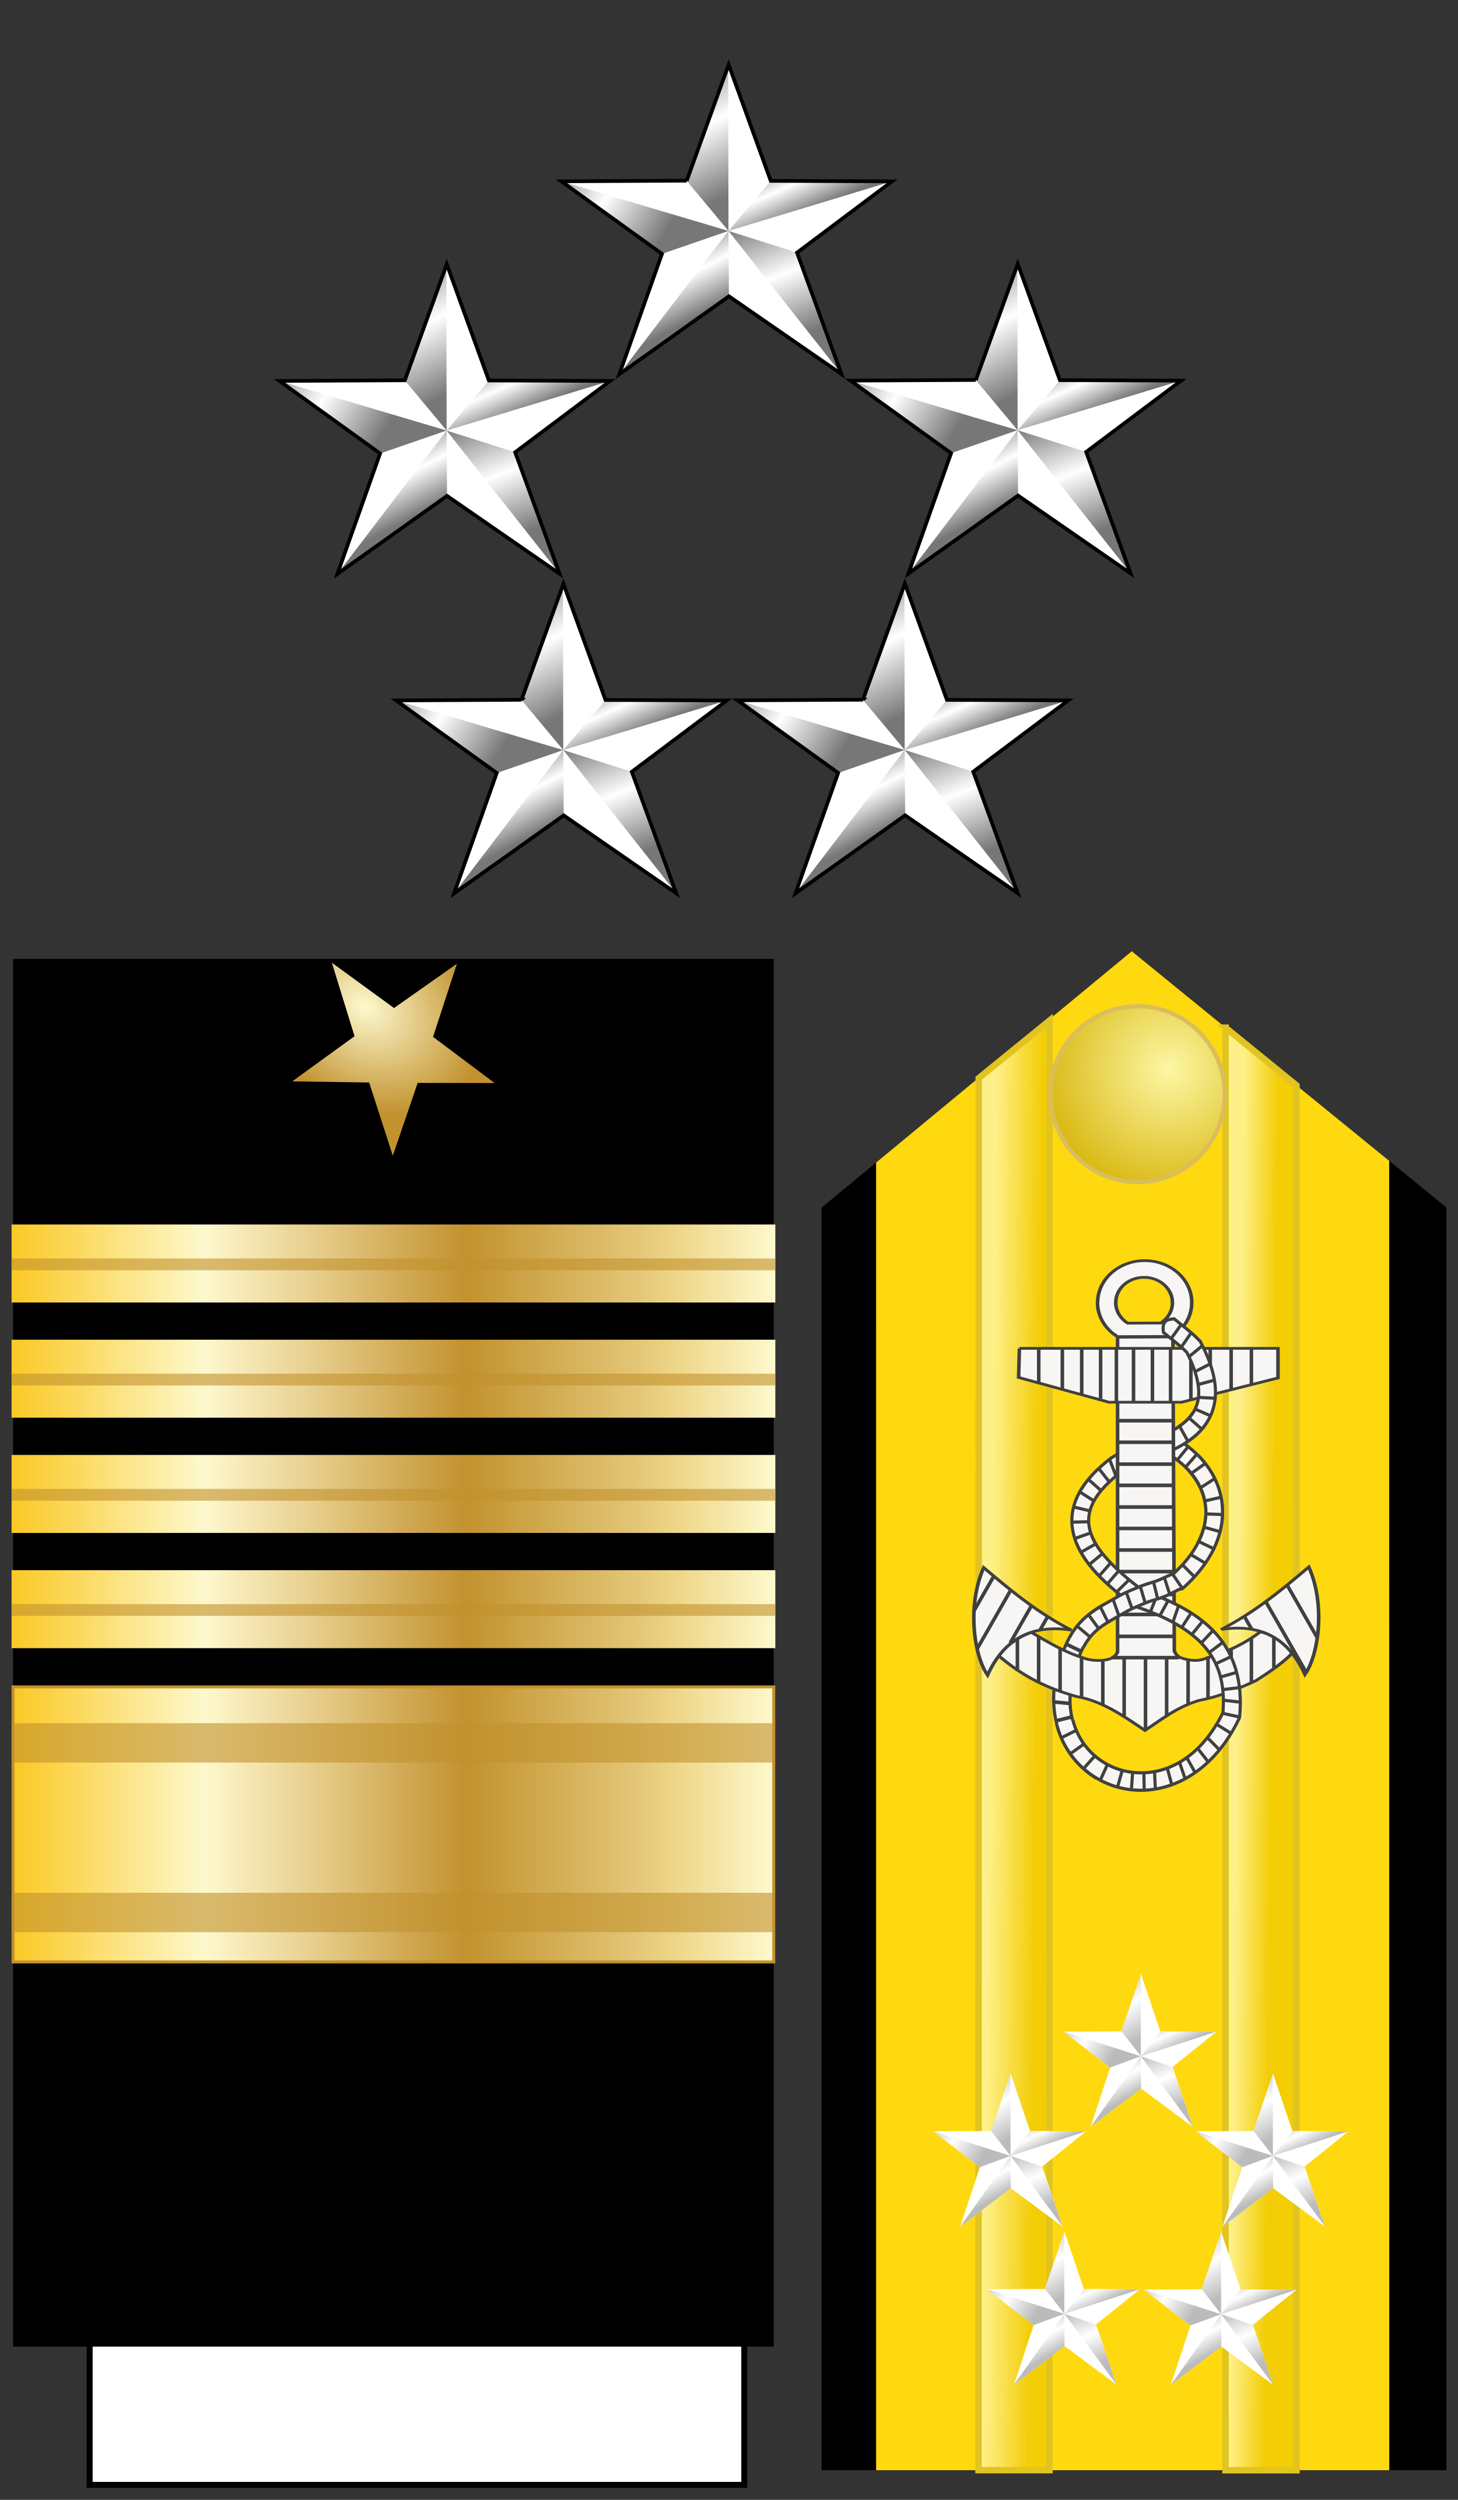 <svg xmlns="http://www.w3.org/2000/svg" xmlns:xlink="http://www.w3.org/1999/xlink" width="245" height="420"><rect width="100%" height="100%" fill="#333333" stroke="none"/><defs><linearGradient id="d"><stop style="stop-color:#fdf9ce;stop-opacity:1" offset="0"/><stop style="stop-color:#c2922e;stop-opacity:1" offset="1"/></linearGradient><linearGradient x1="-123.095" y1="-22.636" x2="4.731" y2="-22.636" id="e" gradientUnits="userSpaceOnUse" gradientTransform="matrix(1 0 0 -1 123.345 131.055)"><stop style="stop-color:#fbca29;stop-opacity:1" offset=".006"/><stop style="stop-color:#fdf9ce;stop-opacity:1" offset=".253"/><stop style="stop-color:#f7eab7;stop-opacity:1" offset=".299"/><stop style="stop-color:#e8d08f;stop-opacity:1" offset=".39"/><stop style="stop-color:#d1a954;stop-opacity:1" offset=".516"/><stop style="stop-color:#c2922e;stop-opacity:1" offset=".595"/><stop style="stop-color:#e2c575;stop-opacity:1" offset=".814"/><stop style="stop-color:#eed688;stop-opacity:1" offset=".871"/><stop style="stop-color:#fdf9ce;stop-opacity:1" offset="1"/></linearGradient><linearGradient id="c"><stop style="stop-color:#bbb;stop-opacity:1" offset="0"/><stop style="stop-color:#fff;stop-opacity:1" offset=".5"/><stop style="stop-color:#bbb;stop-opacity:1" offset="1"/></linearGradient><linearGradient id="a"><stop style="stop-color:#fef088;stop-opacity:1" offset="0"/><stop style="stop-color:#f3cd06;stop-opacity:1" offset="1"/></linearGradient><linearGradient id="b"><stop style="stop-color:#fcf7a4;stop-opacity:1" offset="0"/><stop style="stop-color:#d9b710;stop-opacity:1" offset="1"/></linearGradient><linearGradient x1="315.835" y1="72.743" x2="315.9" y2="66.992" id="h" xlink:href="#a" gradientUnits="userSpaceOnUse" gradientTransform="matrix(0 1.132 -1.035 0 505.338 -48.868)"/><linearGradient x1="298.14" y1="112.579" x2="298.22" y2="105.079" id="i" xlink:href="#a" gradientUnits="userSpaceOnUse" gradientTransform="matrix(0 1.132 -1.035 0 505.338 -48.868)"/><linearGradient x1="394.783" y1="476.928" x2="374.454" y2="437.142" id="k" xlink:href="#c" gradientUnits="userSpaceOnUse" gradientTransform="translate(-966.653 -1015.55) scale(3.403)"/><linearGradient x1="289.355" y1="417.233" x2="352.908" y2="456.477" id="l" xlink:href="#c" gradientUnits="userSpaceOnUse" gradientTransform="translate(-966.653 -1015.55) scale(3.403)"/><linearGradient x1="299.143" y1="428.989" x2="376.453" y2="414.415" id="m" xlink:href="#c" gradientUnits="userSpaceOnUse" gradientTransform="scale(3.403) rotate(73.471 456.139 97.693)"/><linearGradient x1="412.399" y1="402.397" x2="426.533" y2="433.863" id="n" xlink:href="#c" gradientUnits="userSpaceOnUse" gradientTransform="translate(-966.653 -1015.55) scale(3.403)"/><linearGradient x1="403.282" y1="433.531" x2="428.91" y2="497.435" id="o" xlink:href="#c" gradientUnits="userSpaceOnUse" gradientTransform="translate(-966.653 -1015.55) scale(3.403)"/><linearGradient x1="394.783" y1="476.928" x2="374.454" y2="437.142" id="p" xlink:href="#c" gradientUnits="userSpaceOnUse" gradientTransform="translate(-966.653 -1015.55) scale(3.403)"/><linearGradient x1="289.355" y1="417.233" x2="352.908" y2="456.477" id="q" xlink:href="#c" gradientUnits="userSpaceOnUse" gradientTransform="translate(-966.653 -1015.55) scale(3.403)"/><linearGradient x1="299.143" y1="428.989" x2="376.453" y2="414.415" id="r" xlink:href="#c" gradientUnits="userSpaceOnUse" gradientTransform="scale(3.403) rotate(73.471 456.139 97.693)"/><linearGradient x1="412.399" y1="402.397" x2="426.533" y2="433.863" id="s" xlink:href="#c" gradientUnits="userSpaceOnUse" gradientTransform="translate(-966.653 -1015.55) scale(3.403)"/><linearGradient x1="403.282" y1="433.531" x2="428.91" y2="497.435" id="t" xlink:href="#c" gradientUnits="userSpaceOnUse" gradientTransform="translate(-966.653 -1015.55) scale(3.403)"/><linearGradient x1="394.783" y1="476.928" x2="374.454" y2="437.142" id="u" xlink:href="#c" gradientUnits="userSpaceOnUse" gradientTransform="translate(-966.653 -1015.55) scale(3.403)"/><linearGradient x1="289.355" y1="417.233" x2="352.908" y2="456.477" id="v" xlink:href="#c" gradientUnits="userSpaceOnUse" gradientTransform="translate(-966.653 -1015.55) scale(3.403)"/><linearGradient x1="299.143" y1="428.989" x2="376.453" y2="414.415" id="w" xlink:href="#c" gradientUnits="userSpaceOnUse" gradientTransform="scale(3.403) rotate(73.471 456.139 97.693)"/><linearGradient x1="412.399" y1="402.397" x2="426.533" y2="433.863" id="x" xlink:href="#c" gradientUnits="userSpaceOnUse" gradientTransform="translate(-966.653 -1015.55) scale(3.403)"/><linearGradient x1="403.282" y1="433.531" x2="428.91" y2="497.435" id="y" xlink:href="#c" gradientUnits="userSpaceOnUse" gradientTransform="translate(-966.653 -1015.55) scale(3.403)"/><linearGradient x1="394.783" y1="476.928" x2="374.454" y2="437.142" id="z" xlink:href="#c" gradientUnits="userSpaceOnUse" gradientTransform="translate(-966.653 -1015.55) scale(3.403)"/><linearGradient x1="289.355" y1="417.233" x2="352.908" y2="456.477" id="A" xlink:href="#c" gradientUnits="userSpaceOnUse" gradientTransform="translate(-966.653 -1015.55) scale(3.403)"/><linearGradient x1="299.143" y1="428.989" x2="376.453" y2="414.415" id="B" xlink:href="#c" gradientUnits="userSpaceOnUse" gradientTransform="scale(3.403) rotate(73.471 456.139 97.693)"/><linearGradient x1="412.399" y1="402.397" x2="426.533" y2="433.863" id="C" xlink:href="#c" gradientUnits="userSpaceOnUse" gradientTransform="translate(-966.653 -1015.55) scale(3.403)"/><linearGradient x1="403.282" y1="433.531" x2="428.91" y2="497.435" id="D" xlink:href="#c" gradientUnits="userSpaceOnUse" gradientTransform="translate(-966.653 -1015.55) scale(3.403)"/><linearGradient x1="394.783" y1="476.928" x2="374.454" y2="437.142" id="E" xlink:href="#c" gradientUnits="userSpaceOnUse" gradientTransform="translate(-966.653 -1015.55) scale(3.403)"/><linearGradient x1="289.355" y1="417.233" x2="352.908" y2="456.477" id="F" xlink:href="#c" gradientUnits="userSpaceOnUse" gradientTransform="translate(-966.653 -1015.55) scale(3.403)"/><linearGradient x1="299.143" y1="428.989" x2="376.453" y2="414.415" id="G" xlink:href="#c" gradientUnits="userSpaceOnUse" gradientTransform="scale(3.403) rotate(73.471 456.139 97.693)"/><linearGradient x1="412.399" y1="402.397" x2="426.533" y2="433.863" id="H" xlink:href="#c" gradientUnits="userSpaceOnUse" gradientTransform="translate(-966.653 -1015.55) scale(3.403)"/><linearGradient x1="403.282" y1="433.531" x2="428.91" y2="497.435" id="I" xlink:href="#c" gradientUnits="userSpaceOnUse" gradientTransform="translate(-966.653 -1015.55) scale(3.403)"/><linearGradient x1="-123.095" y1="-22.636" x2="4.731" y2="-22.636" id="K" xlink:href="#e" gradientUnits="userSpaceOnUse" gradientTransform="matrix(1 0 0 -1 -105.135 256.945)"/><linearGradient x1="-123.345" y1="-35.376" x2="4.481" y2="-35.376" id="L" xlink:href="#f" gradientUnits="userSpaceOnUse" gradientTransform="matrix(1 0 0 -1 123.345 132.32)"/><linearGradient x1="-123.345" y1="-35.376" x2="4.481" y2="-35.376" id="M" xlink:href="#f" gradientUnits="userSpaceOnUse" gradientTransform="matrix(1 0 0 -1 123.345 132.32)"/><linearGradient x1="-123.345" y1="-35.376" x2="4.481" y2="-35.376" id="N" xlink:href="#f" gradientUnits="userSpaceOnUse" gradientTransform="matrix(1 0 0 -1 123.345 132.32)"/><linearGradient x1="-123.345" y1="-35.376" x2="4.481" y2="-35.376" id="O" xlink:href="#f" gradientUnits="userSpaceOnUse" gradientTransform="matrix(1 0 0 -1 123.345 132.32)"/><linearGradient id="g"><stop offset="0" style="stop-color:#777;stop-opacity:1"/><stop offset=".5" style="stop-color:#fff;stop-opacity:1"/><stop offset="1" style="stop-color:#777;stop-opacity:1"/></linearGradient><linearGradient xlink:href="#g" id="P" gradientUnits="userSpaceOnUse" gradientTransform="translate(-520.779 -1175.3) scale(3.403)" x1="394.783" y1="476.928" x2="374.454" y2="437.142"/><linearGradient xlink:href="#g" id="Q" gradientUnits="userSpaceOnUse" gradientTransform="translate(-520.779 -1175.3) scale(3.403)" x1="289.355" y1="417.233" x2="352.908" y2="456.477"/><linearGradient xlink:href="#g" id="R" gradientUnits="userSpaceOnUse" gradientTransform="scale(3.403) rotate(73.471 553.095 161.994)" x1="299.143" y1="428.989" x2="376.453" y2="414.415"/><linearGradient xlink:href="#g" id="S" gradientUnits="userSpaceOnUse" gradientTransform="translate(-520.779 -1175.3) scale(3.403)" x1="412.399" y1="402.397" x2="426.533" y2="433.863"/><linearGradient xlink:href="#g" id="T" gradientUnits="userSpaceOnUse" gradientTransform="translate(-520.779 -1175.3) scale(3.403)" x1="403.282" y1="433.531" x2="428.91" y2="497.435"/><linearGradient xlink:href="#g" id="U" gradientUnits="userSpaceOnUse" gradientTransform="translate(-1041.29 -806.751) scale(3.403)" x1="394.783" y1="476.928" x2="374.454" y2="437.142"/><linearGradient xlink:href="#g" id="V" gradientUnits="userSpaceOnUse" gradientTransform="translate(-1041.29 -806.751) scale(3.403)" x1="289.355" y1="417.233" x2="352.908" y2="456.477"/><linearGradient xlink:href="#g" id="W" gradientUnits="userSpaceOnUse" gradientTransform="scale(3.403) rotate(73.471 404.07 113.68)" x1="299.143" y1="428.989" x2="376.453" y2="414.415"/><linearGradient xlink:href="#g" id="X" gradientUnits="userSpaceOnUse" gradientTransform="translate(-1041.29 -806.751) scale(3.403)" x1="412.399" y1="402.397" x2="426.533" y2="433.863"/><linearGradient xlink:href="#g" id="Y" gradientUnits="userSpaceOnUse" gradientTransform="translate(-1041.29 -806.751) scale(3.403)" x1="403.282" y1="433.531" x2="428.91" y2="497.435"/><linearGradient xlink:href="#g" id="Z" gradientUnits="userSpaceOnUse" gradientTransform="translate(-825.874 -216.853) scale(3.403)" x1="394.783" y1="476.928" x2="374.454" y2="437.142"/><linearGradient xlink:href="#g" id="aa" gradientUnits="userSpaceOnUse" gradientTransform="translate(-825.874 -216.853) scale(3.403)" x1="289.355" y1="417.233" x2="352.908" y2="456.477"/><linearGradient xlink:href="#g" id="ab" gradientUnits="userSpaceOnUse" gradientTransform="scale(3.403) rotate(73.471 319.595 242.753)" x1="299.143" y1="428.989" x2="376.453" y2="414.415"/><linearGradient xlink:href="#g" id="ac" gradientUnits="userSpaceOnUse" gradientTransform="translate(-825.874 -216.853) scale(3.403)" x1="412.399" y1="402.397" x2="426.533" y2="433.863"/><linearGradient xlink:href="#g" id="ad" gradientUnits="userSpaceOnUse" gradientTransform="translate(-825.874 -216.853) scale(3.403)" x1="403.282" y1="433.531" x2="428.91" y2="497.435"/><linearGradient xlink:href="#g" id="ae" gradientUnits="userSpaceOnUse" gradientTransform="translate(-195.407 -217.01) scale(3.403)" x1="394.783" y1="476.928" x2="374.454" y2="437.142"/><linearGradient xlink:href="#g" id="af" gradientUnits="userSpaceOnUse" gradientTransform="translate(-195.407 -217.01) scale(3.403)" x1="289.355" y1="417.233" x2="352.908" y2="456.477"/><linearGradient xlink:href="#g" id="ag" gradientUnits="userSpaceOnUse" gradientTransform="scale(3.403) rotate(73.471 412.256 366.84)" x1="299.143" y1="428.989" x2="376.453" y2="414.415"/><linearGradient xlink:href="#g" id="ah" gradientUnits="userSpaceOnUse" gradientTransform="translate(-195.407 -217.01) scale(3.403)" x1="412.399" y1="402.397" x2="426.533" y2="433.863"/><linearGradient xlink:href="#g" id="ai" gradientUnits="userSpaceOnUse" gradientTransform="translate(-195.407 -217.01) scale(3.403)" x1="403.282" y1="433.531" x2="428.91" y2="497.435"/><linearGradient xlink:href="#g" id="aj" gradientUnits="userSpaceOnUse" gradientTransform="translate(13.12 -807.359) scale(3.403)" x1="394.783" y1="476.928" x2="374.454" y2="437.142"/><linearGradient xlink:href="#g" id="ak" gradientUnits="userSpaceOnUse" gradientTransform="translate(13.12 -807.359) scale(3.403)" x1="289.355" y1="417.233" x2="352.908" y2="456.477"/><linearGradient xlink:href="#g" id="al" gradientUnits="userSpaceOnUse" gradientTransform="scale(3.403) rotate(73.471 559.106 321.153)" x1="299.143" y1="428.989" x2="376.453" y2="414.415"/><linearGradient xlink:href="#g" id="am" gradientUnits="userSpaceOnUse" gradientTransform="translate(13.12 -807.359) scale(3.403)" x1="412.399" y1="402.397" x2="426.533" y2="433.863"/><linearGradient xlink:href="#g" id="an" gradientUnits="userSpaceOnUse" gradientTransform="translate(13.12 -807.359) scale(3.403)" x1="403.282" y1="433.531" x2="428.91" y2="497.435"/><radialGradient cx="31.496" cy="36.151" r="36.111" fx="31.496" fy="36.151" id="j" xlink:href="#b" gradientUnits="userSpaceOnUse" gradientTransform="matrix(-.007 .599 -.603 -.007 440.955 153.184)"/><radialGradient cx="292.3" cy="432.786" r="43.976" fx="292.3" fy="432.786" id="J" xlink:href="#d" gradientUnits="userSpaceOnUse" gradientTransform="matrix(.392 .28 -.214 .299 71.748 -42.107)"/></defs><path d="m412.696 151.97 52.876 43.044v212.16h-105V195.052l52.124-43.082z" style="fill:#000;fill-opacity:1;fill-rule:evenodd;stroke:none" transform="translate(-222.52 7.848)"/><path d="m412.696 151.97 43.264 35.219.012 219.985H369.74l-.003-219.698 42.958-35.506z" style="fill:#ffd90f;fill-opacity:1;fill-rule:evenodd;stroke:none" transform="translate(-222.52 7.848)"/><path d="m428.462 164.815 11.91 9.69.004 232.669h-11.923l.01-242.359z" style="fill:url(#h);fill-opacity:1;fill-rule:evenodd;stroke:#e1c421;stroke-width:1.083px;stroke-linecap:butt;stroke-linejoin:miter;stroke-opacity:1" transform="translate(-222.52 7.848)"/><path d="m398.888 163.612-11.909 9.69-.03 233.863h11.924l.015-243.553z" style="fill:url(#i);fill-opacity:1;fill-rule:evenodd;stroke:#e1c421;stroke-width:1.083px;stroke-linecap:butt;stroke-linejoin:miter;stroke-opacity:1" transform="translate(-222.52 7.848)"/><path d="M413.937 161.209c8.082.143 14.527 6.88 14.386 15.039-.142 8.158-6.817 14.664-14.9 14.52-8.082-.142-14.527-6.88-14.386-15.038.141-8.144 6.789-14.641 14.857-14.522" style="fill:url(#j);fill-opacity:1;stroke:#dabe5b;stroke-width:.709;stroke-linecap:round;stroke-linejoin:miter;stroke-miterlimit:4;stroke-opacity:1;stroke-dashoffset:0" transform="translate(-222.52 7.848)"/><path d="m333.71 254.339 2.3.734c1.341-3.845 3.527-6.463 5.99-7.746 2.461-1.284 5.198-1.332 8.13.245l1.166-2.052c-3.538-1.903-7.317-1.915-10.463-.276-3.146 1.64-5.634 4.824-7.123 9.095z" style="fill:#fff;fill-opacity:1;fill-rule:evenodd;stroke:none" transform="matrix(0 1.207 -1.196 0 497.304 -163.227)"/><path d="M351.296 245.52c-3.538-1.903-7.317-1.915-10.463-.276-3.146 1.64-5.634 4.824-7.123 9.095l2.3.734c1.341-3.845 3.527-6.463 5.99-7.746 2.461-1.284 5.198-1.332 8.13.245" style="fill:none;stroke:#404040;stroke-width:.439;stroke-linecap:butt;stroke-linejoin:miter;stroke-miterlimit:4;stroke-opacity:1;stroke-dasharray:none" transform="matrix(0 1.207 -1.196 0 497.304 -163.227)"/><path d="M358.545 260.646c1.246 2.193 2.83 4.333 6.335 5.696 7.981 3.263 14.74.547 17.775-4.41l-2.08-1.194c-2.448 3.998-7.656 6.343-14.781 3.43h-.032c-2.975-1.157-3.93-2.584-5.105-4.655l-2.112 1.133zM331.945 248.215c1.556 1.035 2.687 3.074 3.593 5.297.906 2.222 1.533 4.522 2.648 6.154v.031l.031.03c2.84 3.766 5.754 5.483 8.667 5.482 2.913-.002 5.455-1.644 7.69-3.828l-1.702-1.653c-2.014 1.967-4.046 3.122-5.988 3.123-1.93 0-4.116-1.092-6.681-4.47-.008-.012-.024-.05-.032-.062-.707-1.062-1.444-3.33-2.395-5.665-.962-2.36-2.197-4.851-4.475-6.368l-1.356 1.929z" style="fill:#f7f6f5;fill-opacity:1;fill-rule:evenodd;stroke:none" transform="matrix(0 1.207 -1.196 0 497.304 -163.227)"/><path d="M358.545 260.646c1.246 2.193 2.83 4.333 6.335 5.696 7.981 3.263 14.74.547 17.775-4.41l-2.08-1.194c-2.448 3.998-7.656 6.343-14.781 3.43h-.032c-2.975-1.157-3.93-2.584-5.105-4.655M331.945 248.215c1.556 1.035 2.687 3.074 3.593 5.297.906 2.222 1.533 4.522 2.648 6.154v.031l.031.03c2.84 3.766 5.754 5.483 8.667 5.482 2.913-.002 5.455-1.644 7.69-3.828l-1.702-1.653c-2.014 1.967-4.046 3.122-5.988 3.123-1.93 0-4.116-1.092-6.681-4.47-.008-.012-.024-.05-.032-.062-.707-1.062-1.444-3.33-2.395-5.665-.962-2.36-2.197-4.851-4.475-6.368l-1.356 1.929z" style="fill:none;stroke:#404040;stroke-width:.439;stroke-linecap:butt;stroke-linejoin:miter;stroke-miterlimit:4;stroke-opacity:1;stroke-dasharray:none" transform="matrix(0 1.207 -1.196 0 497.304 -163.227)"/><g style="fill:#f7f6f5;fill-opacity:1;stroke:#404040;stroke-width:.924;stroke-miterlimit:4;stroke-opacity:1;stroke-dasharray:none"><path d="M-77.69-29.968c-6.752-.135-12.32 6.015-12.438 13.724l-.031.04c-.062 4.779 1.99 9 5.167 11.573l14.264-.081c3.004-2.49 4.974-6.484 5.044-11.045.118-7.709-5.253-14.076-12.006-14.211zm-.247 5.562c4.063.082 7.311 3.93 7.24 8.568-.042 2.744-1.224 5.16-3.032 6.66l-8.602.04c-1.912-1.548-3.131-4.11-3.094-6.984v-.04c.07-4.64 3.424-8.325 7.488-8.244z" style="fill:#f7f6f5;fill-opacity:1;stroke:#404040;stroke-width:.924;stroke-linecap:round;stroke-linejoin:miter;stroke-miterlimit:4;stroke-opacity:1;stroke-dasharray:none;stroke-dashoffset:0" transform="matrix(.647 0 0 .504 242.758 226.907)"/><path d="M-84.951-4.438v104.99c-.913 2.224-2.513 2.523-4.14 2.746-1.569.057-3.102-.066-4.526-.735-5.206-2.046-9.517-5.448-13.733-8.627-3.706 1.718-6.665 4.609-8.472 7.815 5.187 5.627 10.957 10.254 20.194 13.578 6.813 1.513 12.252 6.536 17.795 11.296 4.315-3.648 8.178-7.706 14.003-9.98 5.378-1.29 10.12-3.85 14.778-6.577 3.306-2.703 6.864-5.754 9.458-9.168-2.204-3.83-6.259-6.867-8.336-7.08-3.974 3.928-8.887 6.843-13.733 8.588-2.398 1.445-4.775.92-6.886 0-.876-.506-1.37-1.3-1.663-2.243l-.362-104.706-14.377.103z" style="fill:#f7f6f5;fill-opacity:1;fill-rule:evenodd;stroke:#404040;stroke-width:.924;stroke-linecap:butt;stroke-linejoin:miter;stroke-miterlimit:4;stroke-opacity:1;stroke-dasharray:none" transform="matrix(.647 0 0 .504 242.758 226.907)"/><path d="M-110.444-.725h67.156V9.14l-25.068 8.085h-18.839l-23.462-8.26.213-9.69zM-58.027 92.97c8.921-5.867 15.841-13.334 22.747-20.813 4.366 12.57 2.57 29.272-1.006 35.822-4.134-11.669-11.056-17.087-21.74-15.01zM-96.97 93.188c-8.92-5.866-15.84-13.333-22.746-20.812-4.366 12.57-2.571 29.272 1.006 35.822 4.134-11.669 11.056-17.087 21.74-15.01z" style="fill:#f7f6f5;fill-opacity:1;fill-rule:evenodd;stroke:#404040;stroke-width:.924;stroke-linecap:butt;stroke-linejoin:miter;stroke-miterlimit:4;stroke-opacity:1;stroke-dasharray:none" transform="matrix(.647 0 0 .504 242.758 226.907)"/></g><path d="m338.309 259.933 2.27-.877M339.691 261.389l1.703-1.343M341.161 262.888l1.557-1.782M342.922 264.075l1.237-1.965M345.003 264.966l.524-2.234M347.116 265.229l-.062-2.36" style="fill:none;stroke:#404040;stroke-width:.439;stroke-linecap:butt;stroke-linejoin:miter;stroke-miterlimit:4;stroke-opacity:1;stroke-dasharray:none" transform="matrix(0 1.207 -1.196 0 497.304 -163.227)"/><path d="m374.242 265.309.515 2.08M372.349 265.529l-.206 2.22M365.063 263.95l-.947 1.999" style="fill:none;stroke:#404040;stroke-width:.5;stroke-linecap:butt;stroke-linejoin:miter;stroke-miterlimit:4;stroke-opacity:1;stroke-dasharray:none" transform="matrix(0 1.207 -1.196 0 497.304 -163.227)"/><path d="m336.679 248.932 1.717 1.414" style="fill:none;stroke:#404040;stroke-width:.439;stroke-linecap:butt;stroke-linejoin:miter;stroke-miterlimit:4;stroke-opacity:1;stroke-dasharray:none" transform="matrix(0 1.207 -1.196 0 497.304 -163.227)"/><path d="M322.957 269.861h4.688M322.955 266.545h5.562M322.892 263.826h6.406M322.892 261.17h7.031M322.955 258.951h7.343M322.955 256.545h7.468M322.986 253.889h7.312M323.037 251.337h7.27M323.104 248.486h6.85M322.898 245.768h6.406M322.991 242.83h5.625M322.866 239.986h5.032" style="fill:none;stroke:#404040;stroke-width:.5;stroke-linecap:butt;stroke-linejoin:miter;stroke-miterlimit:4;stroke-opacity:1;stroke-dasharray:none" transform="matrix(0 1.207 -1.196 0 497.304 -163.227)"/><path d="M306.925 193.119c-1.165-1.75-2.84-3.267-5.169-3.767-2.328-.5-5.128.031-8.604 1.868l-.157.061-.126.123c-1.233 1.175-2.143 2.49-3.057 3.582l1.89 1.5c.973-1.16 1.817-2.337 2.774-3.276 3.07-1.59 5.24-1.89 6.776-1.561 1.567.336 2.665 1.315 3.624 2.756" style="fill:#f7f6f5;fill-opacity:1;fill-rule:evenodd;stroke:none" transform="matrix(0 1.207 -1.196 0 430.5 -128.231)"/><path d="M306.925 193.119c-1.165-1.75-2.84-3.267-5.169-3.767-2.328-.5-5.128.031-8.604 1.868l-.157.061-.126.123c-1.233 1.175-2.143 2.49-3.057 3.582.092.885.187 1.767 1.89 1.5.973-1.16 1.817-2.337 2.774-3.276 3.07-1.59 5.24-1.89 6.776-1.561 1.567.336 2.665 1.315 3.624 2.756M290.718 194.06l1.834 1.33M291.766 192.59l1.95 1.357M293.558 191.014l1.487 1.829M296.155 190.046l1.06 2.09M298.359 189.322l.59 2.259M300.877 189.231l-.124 2.26M303.285 189.931l-.885 2.04M305.158 191.11l-1.462 1.68M306.887 193.03l-2.1 1.18" style="fill:none;stroke:#404040;stroke-width:.439;stroke-linecap:butt;stroke-linejoin:miter;stroke-miterlimit:4;stroke-opacity:1;stroke-dasharray:none" transform="matrix(0 1.207 -1.196 0 430.5 -128.231)"/><path d="M332.991 250.924v7.844M335.991 251.018v7.765M339.038 250.97v7.829M341.991 250.97v7.845M345.007 251.033v7.782M347.991 250.986v7.844M350.991 250.893v7.937M353.995 250.873v7.888M357.177 250.873v7.888M359.962 250.85v7.956M363.01 250.85v7.911M365.972 250.166v9.457M367.835 272.861h-4.406M369.413 269.877h-6.422M370.6 266.861h-5.859M371.554 263.846h-5.578M372.523 260.861h-6.157M374.288 257.861h-8.203M376.054 254.861h-10.031M374.148 251.893h-8.125M372.554 248.877h-6.281M371.648 246.08h-5.625M370.554 242.83h-5.75M369.46 239.986h-6.094M367.366 236.83h-4.25" style="fill:none;stroke:#404040;stroke-width:.5;stroke-linecap:butt;stroke-linejoin:miter;stroke-miterlimit:4;stroke-opacity:1;stroke-dasharray:none" transform="matrix(0 1.207 -1.196 0 497.304 -163.227)"/><path d="m319.973 206.591.914 2.174c3.485-1.373 6.311-4.707 8.856-8.175l.126-.153.031-.153c1.41-4.221 3.162-7.475 5.484-9.523 2.28-2.01 5.125-2.965 9.266-2.633 6.234 3.12 8.545 7.78 8.352 11.972-.195 4.241-2.944 7.99-7.375 9.125l.599 2.266c5.465-1.4 8.965-6.078 9.203-11.269.238-5.19-2.809-10.877-9.896-14.33l-.19-.092-.252-.03c-4.772-.435-8.534.766-11.346 3.246-2.754 2.43-4.59 5.99-6.05 10.288-2.442 3.312-5.163 6.279-7.722 7.287z" style="fill:#f7f6f5;fill-opacity:1;fill-rule:evenodd;stroke:none" transform="matrix(0 1.207 -1.196 0 430.5 -128.231)"/><path d="M346.226 211.49c5.465-1.398 8.965-6.077 9.203-11.268.238-5.19-2.809-10.877-9.896-14.33l-.19-.092-.252-.03c-4.772-.435-8.534.766-11.346 3.246-2.754 2.43-4.59 5.99-6.05 10.288-2.442 3.312-5.163 6.279-7.722 7.287m.914 2.174c3.485-1.373 6.311-4.707 8.856-8.175l.126-.153.031-.153c1.41-4.222 3.162-7.475 5.484-9.523 2.28-2.01 5.125-2.965 9.266-2.633 6.234 3.12 8.545 7.78 8.352 11.972-.195 4.241-2.944 7.99-7.375 9.125M320.388 208.907l-.74-2.1M322.323 208.088l-1.153-2.04M324.072 206.968l-1.523-1.86M325.554 205.468l-1.729-1.54M326.707 204.348l-1.75-1.52M327.818 203.029l-1.626-1.66M328.991 197.67l1.503.6M331.173 197.01l-2.058-1.14M329.794 194.37l2.223.78M332.799 193.93l-2.017-1.32M333.746 192.49l-1.77-1.46M334.919 191.15l-1.667-1.579M336.257 190.031l-1.359-1.82M337.841 189.151l-1.008-2.18M339.673 188.471l-.638-2.26M341.423 188.111l-.268-2.28M342.905 188.071l.267-2.36M344.736 188.111l.494-2.26M346.239 189.051l1.235-2M348.132 190.291l1.606-1.6M349.614 191.67l1.75-1.379M350.94 193.184l1.95-1.103M351.639 194.202l2.183-.764M352.425 195.927l2.183-.594M352.89 197.737l2.329-.113M353.01 199.23l2.305-.04M352.969 200.81l2.367.179M352.64 202.269l2.325.66M351.92 204.388l2.058.94M350.684 206.148l1.75 1.56M349.017 207.668l1.338 1.9M347.103 208.748l1.03 2.08" style="fill:none;stroke:#404040;stroke-width:.439;stroke-linecap:butt;stroke-linejoin:miter;stroke-miterlimit:4;stroke-opacity:1;stroke-dasharray:none" transform="matrix(0 1.207 -1.196 0 430.5 -128.231)"/><path d="m308.816 191.618 1.733 1.654c2.007-2.01 4.367-2.937 6.871-2.725 2.483.21 5.22 1.588 7.88 4.531.281.796.662 1.533.85 1.99.36.875.49 1.65.946 2.756.351.855.702 1.764 1.197 2.726l.032.03v.03c1.535 2.614 2.556 5.297 5.956 7.135l1.198-2.051c-2.701-1.46-3.392-3.416-5.011-6.186-.014-.023-.018-.038-.032-.06-.414-.814-.752-1.659-1.103-2.512-.36-.876-.459-1.62-.914-2.725-.388-.942-.902-1.72-.977-2.082l-.063-.306-.189-.214c-2.979-3.33-6.318-5.114-9.58-5.39-3.264-.275-6.374.975-8.794 3.4z" style="fill:#f7f6f5;fill-opacity:1;fill-rule:evenodd;stroke:none" transform="matrix(0 1.207 -1.196 0 430.5 -128.231)"/><path d="M335.479 207.694c-2.701-1.46-3.392-3.416-5.011-6.186-.014-.023-.018-.038-.032-.06-.414-.814-.752-1.658-1.103-2.512-.36-.876-.459-1.62-.914-2.725-.388-.942-.902-1.72-.977-2.082l-.063-.306-.189-.214c-2.979-3.33-6.318-5.114-9.58-5.39-3.264-.275-6.374.975-8.794 3.4m1.733 1.653c2.007-2.01 4.367-2.937 6.871-2.725 2.484.21 5.221 1.588 7.88 4.531.281.796.662 1.533.85 1.99.36.875.49 1.65.946 2.756.351.855.702 1.764 1.197 2.726l.032.03v.03c1.535 2.614 2.556 5.297 5.956 7.135M334.075 206.828l-1.44 1.72M332.881 205.628l-1.852 1.36M331.976 204.308l-1.976 1M331.029 202.789l-2.017.72M330.123 200.909l-2.14.76M327.098 199.73l2.202-.66M326.48 197.87l2.161-.54M328.086 195.63l-2.223.72M325.39 195.17l1.831-1.26M324.031 193.83l1.626-1.62M322.611 192.67l1.194-2.019M320.82 191.51l.947-1.979M318.824 190.771l.597-2.16M316.973 190.526l.087-2.348M314.673 188.49l.495 2.177M313.363 191.317l-1.31-2.036M309.987 190.667l1.339 1.895M310.453 193.382l-1.718-1.527" style="fill:none;stroke:#404040;stroke-width:.439;stroke-linecap:butt;stroke-linejoin:miter;stroke-miterlimit:4;stroke-opacity:1;stroke-dasharray:none" transform="matrix(0 1.207 -1.196 0 430.5 -128.231)"/><path d="m360.188 268.563 1.96 1.132M358.781 270.906l5.147 2.972M356.656 273.844l8.083 4.666M354.656 276.188l4.934 2.848M360.188 241l1.846-1.066M358.063 238.031l9.892-5.711M355.75 235.031l7.372-4.256" style="fill:none;stroke:#404040;stroke-width:.5;stroke-linecap:butt;stroke-linejoin:miter;stroke-miterlimit:4;stroke-opacity:1;stroke-dasharray:none" transform="matrix(0 1.207 -1.196 0 497.304 -163.227)"/><path d="m311.602 379.492 77.356-214.213 77.737 214.562 223.961.868-175.412 131.656 82.071 224.316-207.823-143.73-202.423 143.948 78.782-222.239L80.035 380.702l231.567-1.21z" style="fill:#fff;fill-opacity:1;fill-rule:evenodd;stroke:none" transform="matrix(.042 0 0 .045 162.528 367.49)"/><path d="M389.492 592.95 187.069 736.9l201.607-264.618.816 120.668z" style="fill:url(#k);fill-opacity:1;fill-rule:evenodd;stroke:none" transform="matrix(.042 0 0 .045 162.528 367.49)"/><path d="M388.665 472.269 265.85 514.66 80.035 380.702l308.63 91.567z" style="fill:url(#l);fill-opacity:1;fill-rule:evenodd;stroke:none" transform="matrix(.042 0 0 .045 162.528 367.49)"/><path d="m388.667 472.297-77.706-93.13 77.26-211.78.446 304.91z" style="fill:url(#m);fill-opacity:1;fill-rule:evenodd;stroke:none" transform="matrix(.042 0 0 .045 162.528 367.49)"/><path d="m466.695 379.841 223.961.868-301.974 91.585 78.013-92.453z" style="fill:url(#n);fill-opacity:1;fill-rule:evenodd;stroke:none" transform="matrix(.042 0 0 .045 162.528 367.49)"/><path d="m515.244 512.365 82.071 224.316-208.634-264.37 126.563 40.054z" style="fill:url(#o);fill-opacity:1;fill-rule:evenodd;stroke:none" transform="matrix(.042 0 0 .045 162.528 367.49)"/><path d="m311.602 379.492 77.356-214.213 77.737 214.562 223.961.868-175.412 131.656 82.071 224.316-207.823-143.73-202.423 143.948 78.782-222.239L80.035 380.702l231.567-1.21z" style="fill:#fff;fill-opacity:1;fill-rule:evenodd;stroke:none" transform="matrix(.042 0 0 .045 188.872 367.554)"/><path d="M389.492 592.95 187.069 736.9l201.607-264.618.816 120.668z" style="fill:url(#p);fill-opacity:1;fill-rule:evenodd;stroke:none" transform="matrix(.042 0 0 .045 188.872 367.554)"/><path d="M388.665 472.269 265.85 514.66 80.035 380.702l308.63 91.567z" style="fill:url(#q);fill-opacity:1;fill-rule:evenodd;stroke:none" transform="matrix(.042 0 0 .045 188.872 367.554)"/><path d="m388.667 472.297-77.706-93.13 77.26-211.78.446 304.91z" style="fill:url(#r);fill-opacity:1;fill-rule:evenodd;stroke:none" transform="matrix(.042 0 0 .045 188.872 367.554)"/><path d="m466.695 379.841 223.961.868-301.974 91.585 78.013-92.453z" style="fill:url(#s);fill-opacity:1;fill-rule:evenodd;stroke:none" transform="matrix(.042 0 0 .045 188.872 367.554)"/><path d="m515.244 512.365 82.071 224.316-208.634-264.37 126.563 40.054z" style="fill:url(#t);fill-opacity:1;fill-rule:evenodd;stroke:none" transform="matrix(.042 0 0 .045 188.872 367.554)"/><path d="m311.602 379.492 77.356-214.213 77.737 214.562 223.961.868-175.412 131.656 82.071 224.316-207.823-143.73-202.423 143.948 78.782-222.239L80.035 380.702l231.567-1.21z" style="fill:#fff;fill-opacity:1;fill-rule:evenodd;stroke:none" transform="matrix(.042 0 0 .045 153.486 340.957)"/><path d="M389.492 592.95 187.069 736.9l201.607-264.618.816 120.668z" style="fill:url(#u);fill-opacity:1;fill-rule:evenodd;stroke:none" transform="matrix(.042 0 0 .045 153.486 340.957)"/><path d="M388.665 472.269 265.85 514.66 80.035 380.702l308.63 91.567z" style="fill:url(#v);fill-opacity:1;fill-rule:evenodd;stroke:none" transform="matrix(.042 0 0 .045 153.486 340.957)"/><path d="m388.667 472.297-77.706-93.13 77.26-211.78.446 304.91z" style="fill:url(#w);fill-opacity:1;fill-rule:evenodd;stroke:none" transform="matrix(.042 0 0 .045 153.486 340.957)"/><path d="m466.695 379.841 223.961.868-301.974 91.585 78.013-92.453z" style="fill:url(#x);fill-opacity:1;fill-rule:evenodd;stroke:none" transform="matrix(.042 0 0 .045 153.486 340.957)"/><path d="m515.244 512.365 82.071 224.316-208.634-264.37 126.563 40.054z" style="fill:url(#y);fill-opacity:1;fill-rule:evenodd;stroke:none" transform="matrix(.042 0 0 .045 153.486 340.957)"/><path d="m311.602 379.492 77.356-214.213 77.737 214.562 223.961.868-175.412 131.656 82.071 224.316-207.823-143.73-202.423 143.948 78.782-222.239L80.035 380.702l231.567-1.21z" style="fill:#fff;fill-opacity:1;fill-rule:evenodd;stroke:none" transform="matrix(.042 0 0 .045 175.385 324.217)"/><path d="M389.492 592.95 187.069 736.9l201.607-264.618.816 120.668z" style="fill:url(#z);fill-opacity:1;fill-rule:evenodd;stroke:none" transform="matrix(.042 0 0 .045 175.385 324.217)"/><path d="M388.665 472.269 265.85 514.66 80.035 380.702l308.63 91.567z" style="fill:url(#A);fill-opacity:1;fill-rule:evenodd;stroke:none" transform="matrix(.042 0 0 .045 175.385 324.217)"/><path d="m388.667 472.297-77.706-93.13 77.26-211.78.446 304.91z" style="fill:url(#B);fill-opacity:1;fill-rule:evenodd;stroke:none" transform="matrix(.042 0 0 .045 175.385 324.217)"/><path d="m466.695 379.841 223.961.868-301.974 91.585 78.013-92.453z" style="fill:url(#C);fill-opacity:1;fill-rule:evenodd;stroke:none" transform="matrix(.042 0 0 .045 175.385 324.217)"/><path d="m515.244 512.365 82.071 224.316-208.634-264.37 126.563 40.054z" style="fill:url(#D);fill-opacity:1;fill-rule:evenodd;stroke:none" transform="matrix(.042 0 0 .045 175.385 324.217)"/><path d="m311.602 379.492 77.356-214.213 77.737 214.562 223.961.868-175.412 131.656 82.071 224.316-207.823-143.73-202.423 143.948 78.782-222.239L80.035 380.702l231.567-1.21z" style="fill:#fff;fill-opacity:1;fill-rule:evenodd;stroke:none" transform="matrix(.042 0 0 .045 197.574 340.957)"/><path d="M389.492 592.95 187.069 736.9l201.607-264.618.816 120.668z" style="fill:url(#E);fill-opacity:1;fill-rule:evenodd;stroke:none" transform="matrix(.042 0 0 .045 197.574 340.957)"/><path d="M388.665 472.269 265.85 514.66 80.035 380.702l308.63 91.567z" style="fill:url(#F);fill-opacity:1;fill-rule:evenodd;stroke:none" transform="matrix(.042 0 0 .045 197.574 340.957)"/><path d="m388.667 472.297-77.706-93.13 77.26-211.78.446 304.91z" style="fill:url(#G);fill-opacity:1;fill-rule:evenodd;stroke:none" transform="matrix(.042 0 0 .045 197.574 340.957)"/><path d="m466.695 379.841 223.961.868-301.974 91.585 78.013-92.453z" style="fill:url(#H);fill-opacity:1;fill-rule:evenodd;stroke:none" transform="matrix(.042 0 0 .045 197.574 340.957)"/><path d="m515.244 512.365 82.071 224.316-208.634-264.37 126.563 40.054z" style="fill:url(#I);fill-opacity:1;fill-rule:evenodd;stroke:none" transform="matrix(.042 0 0 .045 197.574 340.957)"/><path style="fill:#fff;stroke:#000" d="M47.488 390.487h110v27h-110z" transform="translate(-32.422)"/><path d="M2.196 161.118h127.825v233.139H2.196z"/><path d="m109.205 161.917-4.015 12.29 10.347 7.755-12.93-.02-4.178 12.236-3.975-12.304-12.929-.191 10.473-7.584-3.813-12.355 10.448 7.617 10.572-7.444z" style="fill:url(#J);fill-opacity:1;stroke:none" transform="translate(-32.422)"/><path style="fill:url(#K);stroke:#c2922e;stroke-width:.5" d="M-228.23 256.475h127.825v46.212H-228.23z" transform="translate(230.427 26.942)"/><path transform="translate(1.947 152.832)" style="opacity:.6;fill:#c1912d" d="M.25 143.297h127.825v-6.617H.25zM.25 171.797h127.825v-6.617H.25z"/><g transform="matrix(1.004 0 0 1 1.947 102.662)"><linearGradient x1="-123.345" y1="-35.376" x2="4.481" y2="-35.376" id="f" gradientUnits="userSpaceOnUse" gradientTransform="matrix(1 0 0 -1 123.345 132.32)"><stop style="stop-color:#fbca29;stop-opacity:1" offset=".006"/><stop style="stop-color:#fdf9ce;stop-opacity:1" offset=".253"/><stop style="stop-color:#f7eab7;stop-opacity:1" offset=".299"/><stop style="stop-color:#e8d08f;stop-opacity:1" offset=".39"/><stop style="stop-color:#d1a954;stop-opacity:1" offset=".516"/><stop style="stop-color:#c2922e;stop-opacity:1" offset=".595"/><stop style="stop-color:#e2c575;stop-opacity:1" offset=".814"/><stop style="stop-color:#eed688;stop-opacity:1" offset=".871"/><stop style="stop-color:#fdf9ce;stop-opacity:1" offset="1"/></linearGradient><path style="fill:url(#L)" d="M0 161.145h127.826v13.104H0z"/><path style="opacity:.6;fill:#c1912d" d="M127.825 166.848H0v1.982h127.825z"/></g><path style="fill:url(#M)" d="M0 161.145h127.826v13.104H0z" transform="matrix(1.004 0 0 1 1.947 83.303)"/><path style="opacity:.6;fill:#c1912d" d="M0 166.848v1.982h127.825v-1.982z" transform="matrix(1.004 0 0 1 1.947 83.303)"/><path style="fill:url(#N)" d="M0 161.145h127.826v13.104H0z" transform="matrix(1.004 0 0 1 1.947 63.944)"/><path style="opacity:.6;fill:#c1912d" d="M0 168.83h127.825v-1.982H0z" transform="matrix(1.004 0 0 1 1.947 63.944)"/><path style="fill:url(#O)" d="M0 161.145h127.826v13.104H0z" transform="matrix(1.004 0 0 1 1.947 44.585)"/><path style="opacity:.6;fill:#c1912d" d="M127.825 168.83v-1.982H0v1.982z" transform="matrix(1.004 0 0 1 1.947 44.585)"/><path style="fill:#fff;fill-opacity:1;fill-rule:evenodd;stroke:none" d="M757.476 219.746 834.832 5.533l77.737 214.562 223.961.868L961.118 352.62l82.071 224.316-207.823-143.73-202.423 143.948 78.782-222.239L525.91 220.956l231.567-1.21z" transform="matrix(.091 0 0 .091 46.47 10.357)"/><path style="fill:url(#P);fill-opacity:1;fill-rule:evenodd;stroke:none" d="m835.366 433.204-202.423 143.95L834.55 312.535l.816 120.668z" transform="matrix(.091 0 0 .091 46.47 10.357)"/><path style="fill:url(#Q);fill-opacity:1;fill-rule:evenodd;stroke:none" d="m834.539 312.523-122.814 42.391L525.91 220.956l308.63 91.567z" transform="matrix(.091 0 0 .091 46.47 10.357)"/><path style="fill:url(#R);fill-opacity:1;fill-rule:evenodd;stroke:none" d="m834.541 312.551-77.706-93.13 77.26-211.78.446 304.91z" transform="matrix(.091 0 0 .091 46.47 10.357)"/><path style="fill:url(#S);fill-opacity:1;fill-rule:evenodd;stroke:none" d="m912.569 220.095 223.961.868-301.974 91.585 78.013-92.453z" transform="matrix(.091 0 0 .091 46.47 10.357)"/><path style="fill:url(#T);fill-opacity:1;fill-rule:evenodd;stroke:none" d="m961.118 352.62 82.071 224.315-208.634-264.37 126.563 40.054z" transform="matrix(.091 0 0 .091 46.47 10.357)"/><path style="fill:none;stroke:#000;stroke-width:6.806;stroke-linecap:butt;stroke-linejoin:miter;stroke-miterlimit:4;stroke-opacity:1;stroke-dasharray:none" d="M757.476 219.746 834.832 5.533l77.737 214.562 223.961.868L961.118 352.62l82.071 224.316-207.823-143.73-202.423 143.948 78.782-222.239L525.91 220.956l231.567-1.21z" transform="matrix(.091 0 0 .091 46.47 10.357)"/><path style="fill:#fff;fill-opacity:1;fill-rule:evenodd;stroke:none" d="m236.97 588.291 77.356-214.213 77.737 214.562 223.961.868-175.412 131.656 82.071 224.316L314.86 801.75 112.437 945.697 191.22 723.46 5.403 589.501l231.567-1.21z" transform="matrix(.091 0 0 .091 46.47 10.357)"/><path style="fill:url(#U);fill-opacity:1;fill-rule:evenodd;stroke:none" d="M314.86 801.75 112.437 945.697l201.607-264.617.816 120.668z" transform="matrix(.091 0 0 .091 46.47 10.357)"/><path style="fill:url(#V);fill-opacity:1;fill-rule:evenodd;stroke:none" d="m314.033 681.068-122.814 42.391L5.403 589.501l308.63 91.567z" transform="matrix(.091 0 0 .091 46.47 10.357)"/><path style="fill:url(#W);fill-opacity:1;fill-rule:evenodd;stroke:none" d="m314.035 681.096-77.706-93.13 77.26-211.78.446 304.91z" transform="matrix(.091 0 0 .091 46.47 10.357)"/><path style="fill:url(#X);fill-opacity:1;fill-rule:evenodd;stroke:none" d="m392.063 588.64 223.961.868-301.974 91.585 78.013-92.453z" transform="matrix(.091 0 0 .091 46.47 10.357)"/><path style="fill:url(#Y);fill-opacity:1;fill-rule:evenodd;stroke:none" d="m440.612 721.164 82.071 224.316L314.05 681.11l126.563 40.054z" transform="matrix(.091 0 0 .091 46.47 10.357)"/><path style="fill:none;stroke:#000;stroke-width:6.806;stroke-linecap:butt;stroke-linejoin:miter;stroke-miterlimit:4;stroke-opacity:1;stroke-dasharray:none" d="m236.97 588.291 77.356-214.213 77.737 214.562 223.961.868-175.412 131.656 82.071 224.316L314.86 801.75 112.437 945.697 191.22 723.46 5.403 589.501l231.567-1.21z" transform="matrix(.091 0 0 .091 46.47 10.357)"/><path style="fill:#fff;fill-opacity:1;fill-rule:evenodd;stroke:none" d="m452.38 1178.19 77.357-214.214 77.737 214.562 223.961.868-175.412 131.656 82.071 224.316-207.823-143.73-202.423 143.948 78.782-222.239L220.814 1179.4l231.567-1.21z" transform="matrix(.091 0 0 .091 46.47 10.357)"/><path style="fill:url(#Z);fill-opacity:1;fill-rule:evenodd;stroke:none" d="m530.27 1391.647-202.422 143.95 201.607-264.618.816 120.668z" transform="matrix(.091 0 0 .091 46.47 10.357)"/><path style="fill:url(#aa);fill-opacity:1;fill-rule:evenodd;stroke:none" d="m529.444 1270.966-122.814 42.391L220.814 1179.4l308.63 91.567z" transform="matrix(.091 0 0 .091 46.47 10.357)"/><path style="fill:url(#ab);fill-opacity:1;fill-rule:evenodd;stroke:none" d="m529.446 1270.994-77.706-93.13L529 966.085l.446 304.91z" transform="matrix(.091 0 0 .091 46.47 10.357)"/><path style="fill:url(#ac);fill-opacity:1;fill-rule:evenodd;stroke:none" d="m607.474 1178.538 223.961.868-301.974 91.585 78.013-92.453z" transform="matrix(.091 0 0 .091 46.47 10.357)"/><path style="fill:url(#ad);fill-opacity:1;fill-rule:evenodd;stroke:none" d="m656.023 1311.062 82.071 224.316-208.634-264.37 126.563 40.054z" transform="matrix(.091 0 0 .091 46.47 10.357)"/><path style="fill:none;stroke:#000;stroke-width:6.806;stroke-linecap:butt;stroke-linejoin:miter;stroke-miterlimit:4;stroke-opacity:1;stroke-dasharray:none" d="m452.38 1178.19 77.357-214.214 77.737 214.562 223.961.868-175.412 131.656 82.071 224.316-207.823-143.73-202.423 143.948 78.782-222.239L220.814 1179.4l231.567-1.21z" transform="matrix(.091 0 0 .091 46.47 10.357)"/><path style="fill:#fff;fill-opacity:1;fill-rule:evenodd;stroke:none" d="m1082.848 1178.032 77.356-214.213 77.737 214.562 223.961.868-175.412 131.656 82.071 224.316-207.823-143.73-202.423 143.949 78.782-222.24-185.816-133.958 231.567-1.21z" transform="matrix(.091 0 0 .091 46.47 10.357)"/><path style="fill:url(#ae);fill-opacity:1;fill-rule:evenodd;stroke:none" d="m1160.738 1391.49-202.423 143.95 201.607-264.618.816 120.668z" transform="matrix(.091 0 0 .091 46.47 10.357)"/><path style="fill:url(#af);fill-opacity:1;fill-rule:evenodd;stroke:none" d="m1159.91 1270.809-122.813 42.391-185.816-133.958 308.63 91.567z" transform="matrix(.091 0 0 .091 46.47 10.357)"/><path style="fill:url(#ag);fill-opacity:1;fill-rule:evenodd;stroke:none" d="m1159.913 1270.837-77.707-93.13 77.261-211.78.446 304.91z" transform="matrix(.091 0 0 .091 46.47 10.357)"/><path style="fill:url(#ah);fill-opacity:1;fill-rule:evenodd;stroke:none" d="m1237.94 1178.381 223.962.868-301.975 91.585 78.014-92.453z" transform="matrix(.091 0 0 .091 46.47 10.357)"/><path style="fill:url(#ai);fill-opacity:1;fill-rule:evenodd;stroke:none" d="m1286.49 1310.905 82.071 224.316-208.634-264.37 126.563 40.054z" transform="matrix(.091 0 0 .091 46.47 10.357)"/><path style="fill:none;stroke:#000;stroke-width:6.806;stroke-linecap:butt;stroke-linejoin:miter;stroke-miterlimit:4;stroke-opacity:1;stroke-dasharray:none" d="m1082.848 1178.032 77.356-214.213 77.737 214.562 223.961.868-175.412 131.656 82.071 224.316-207.823-143.73-202.423 143.949 78.782-222.24-185.816-133.958 231.567-1.21z" transform="matrix(.091 0 0 .091 46.47 10.357)"/><path style="fill:#fff;fill-opacity:1;fill-rule:evenodd;stroke:none" d="m1291.375 587.683 77.356-214.213 77.737 214.562 223.961.868-175.412 131.656 82.071 224.316-207.823-143.73-202.422 143.948 78.781-222.239-185.816-133.958 231.567-1.21z" transform="matrix(.091 0 0 .091 46.47 10.357)"/><path style="fill:url(#aj);fill-opacity:1;fill-rule:evenodd;stroke:none" d="m1369.265 801.141-202.423 143.95 201.607-264.618.816 120.668z" transform="matrix(.091 0 0 .091 46.47 10.357)"/><path style="fill:url(#ak);fill-opacity:1;fill-rule:evenodd;stroke:none" d="m1368.438 680.46-122.814 42.391-185.816-133.958 308.63 91.567z" transform="matrix(.091 0 0 .091 46.47 10.357)"/><path style="fill:url(#al);fill-opacity:1;fill-rule:evenodd;stroke:none" d="m1368.44 680.488-77.707-93.13 77.261-211.78.446 304.91z" transform="matrix(.091 0 0 .091 46.47 10.357)"/><path style="fill:url(#am);fill-opacity:1;fill-rule:evenodd;stroke:none" d="m1446.468 588.032 223.961.868-301.975 91.585 78.014-92.453z" transform="matrix(.091 0 0 .091 46.47 10.357)"/><path style="fill:url(#an);fill-opacity:1;fill-rule:evenodd;stroke:none" d="m1495.017 720.556 82.071 224.316-208.634-264.37 126.563 40.054z" transform="matrix(.091 0 0 .091 46.47 10.357)"/><path style="fill:none;stroke:#000;stroke-width:6.806;stroke-linecap:butt;stroke-linejoin:miter;stroke-miterlimit:4;stroke-opacity:1;stroke-dasharray:none" d="m1291.375 587.683 77.356-214.213 77.737 214.562 223.961.868-175.412 131.656 82.071 224.316-207.823-143.73-202.422 143.948 78.781-222.239-185.816-133.958 231.567-1.21z" transform="matrix(.091 0 0 .091 46.47 10.357)"/></svg>